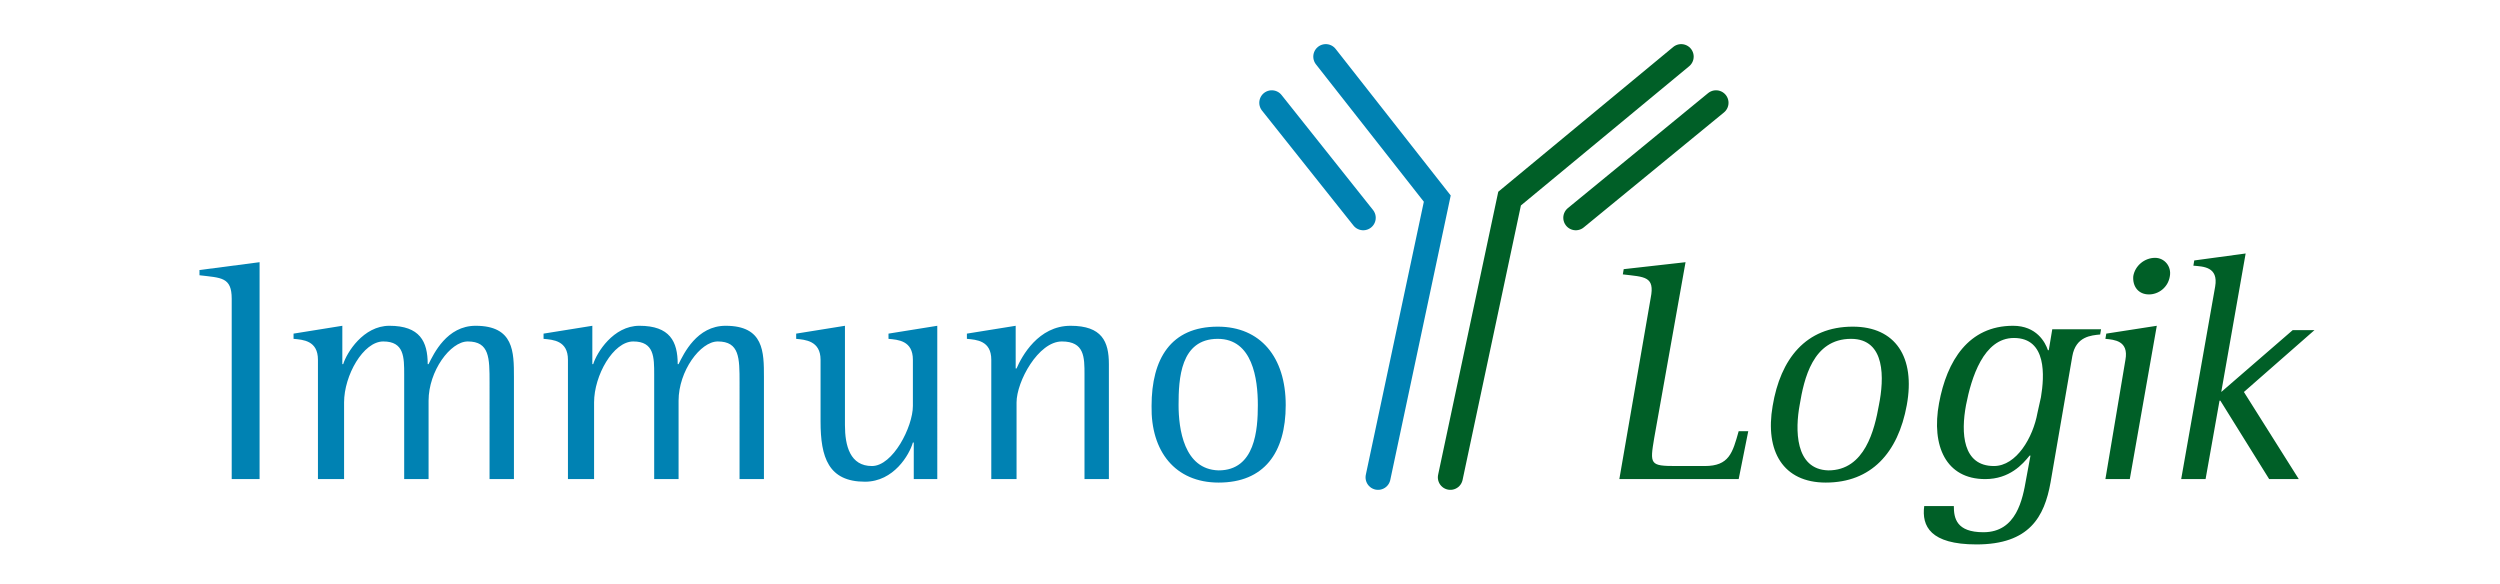 <svg xmlns="http://www.w3.org/2000/svg" xml:space="preserve" id="Ebene_1" x="0" y="0" style="enable-background:new 0 0 287 67" version="1.1" viewBox="0 0 287 67"><style type="text/css">.st0{fill:#005f27}.st1{fill:#0082b3}.st2,.st3{fill:none;stroke:#0082b3;stroke-width:2.87;stroke-linecap:round}.st3{stroke:#005f27}</style><g><path d="M185.9 55h13.7l1.1-5.5h-1.1c-.7 2.5-1.1 4-3.9 4h-3.3c-3 0-3-.2-2.5-3.2l3.6-20.2-7.1.8-.1.6c2.5.3 3.7.2 3.2 2.7L185.9 55zm23.7.4c5.2 0 8.3-3.4 9.3-8.9s-1.3-9-6.2-9c-5.4 0-8.3 3.7-9.2 9.1-.9 5.2 1.2 8.8 6.1 8.8zm-3-8.9c.5-3 1.5-7.6 5.9-7.6 4 0 3.8 4.6 3.2 7.6-.5 2.8-1.6 7.5-5.8 7.5-3.9-.1-3.8-4.8-3.3-7.5zm31.3-5.6c.4-2.3 2.2-2.4 3.2-2.5l.1-.6h-5.6l-.4 2.4h-.1c-.3-.9-1.3-2.8-4-2.8-5.1 0-7.6 4-8.5 8.9-.9 4.9.8 8.7 5.3 8.7 2.8 0 4.3-1.7 5.1-2.7h.1l-.5 2.7c-.4 2.3-1.1 6.1-4.9 6.1-3.1 0-3.4-1.6-3.4-3h-3.4c-.3 2.3.7 4.4 6 4.4 6.1 0 7.8-3.2 8.5-7.1l2.5-14.5zm-4 6.5c-.5 2.8-2.4 6.1-5 6.1-3.6 0-3.8-3.8-3.2-7 .6-3.1 2-7.7 5.5-7.7 3.8 0 3.5 4.4 3.1 6.8l-.4 1.8zm7.8 7.6h2.8l3.1-17.6-5.8.9-.1.6c1 .1 2.7.2 2.3 2.4L241.7 55zm5-21.2c1.1 0 2.2-.8 2.4-2.1.2-1.1-.6-2.1-1.7-2.1-1.2 0-2.3.9-2.5 2.1-.1 1.2.6 2.1 1.8 2.1zm3.7 21.2h2.8l1.6-9h.1l5.6 9h3.4l-6.3-10 8.1-7.1h-2.5L255 45l2.8-15.9-5.9.8-.1.6c1.1.1 2.9.1 2.5 2.4L250.4 55z" class="st0"/><path d="M26.6 55h3.2V30.1l-6.9.9v.6c2.5.3 3.7.2 3.7 2.7V55zm10.1 0h2.8v-8.8c0-3.1 2.2-7 4.5-7 2.4 0 2.4 1.8 2.4 3.8v12h2.8v-9c0-3.4 2.5-6.8 4.5-6.8 2.5 0 2.5 1.9 2.5 4.7V55H59V43.3c0-2.9 0-5.9-4.4-5.9-3.3 0-4.8 3.2-5.4 4.4h-.1c0-2.6-.9-4.4-4.4-4.4-3 0-4.9 3.1-5.3 4.4h-.1v-4.4l-5.6.9v.6c1.1.1 2.8.2 2.8 2.4V55h.2zm28.7 0h2.8v-8.8c0-3.1 2.2-7 4.5-7 2.4 0 2.4 1.8 2.4 3.8v12h2.8v-9c0-3.4 2.5-6.8 4.5-6.8 2.5 0 2.5 1.9 2.5 4.7V55h2.8V43.3c0-2.9 0-5.9-4.4-5.9-3.3 0-4.8 3.2-5.4 4.4h-.1c0-2.6-.9-4.4-4.4-4.4-3 0-4.9 3.1-5.3 4.4H68v-4.4l-5.6.9v.6c1.1.1 2.8.2 2.8 2.4V55h.2zm39.4 0h2.8V37.4l-5.6.9v.6c1.1.1 2.8.2 2.8 2.4v5.3c0 2.4-2.3 6.9-4.7 6.9-2.5 0-3.1-2.3-3.1-4.7V37.4l-5.6.9v.6c1 .1 2.8.2 2.8 2.4v7.1c0 4.1.9 6.9 5.1 6.9 3.3 0 5.1-3.1 5.5-4.5h.1V55h-.1zm9.1 0h2.8v-8.8c0-2.4 2.5-7 5.2-7 2.6 0 2.6 1.8 2.6 3.8v12h2.8V41.8c0-2.6-.8-4.4-4.4-4.4-3.7 0-5.6 3.5-6.2 4.9h-.1v-4.9l-5.6.9v.6c1.1.1 2.8.2 2.8 2.4V55h.1zm26 .4c5.2 0 7.7-3.4 7.7-8.9s-2.9-9-7.8-9c-5.4 0-7.6 3.7-7.6 9.1-.1 5.2 2.7 8.8 7.7 8.8zm-4.6-8.9c0-3 .2-7.6 4.5-7.6 4 0 4.6 4.6 4.6 7.6 0 2.8-.3 7.5-4.5 7.5-4-.1-4.6-4.8-4.6-7.5z" class="st1"/><path d="m158.2 54.8 6.8-32-12.8-16.3m-6.2 5.3L156.5 25" class="st2"/><path d="m166.5 54.8 6.8-32L193 6.5m4 5.3L180.9 25" class="st3"/></g></svg>